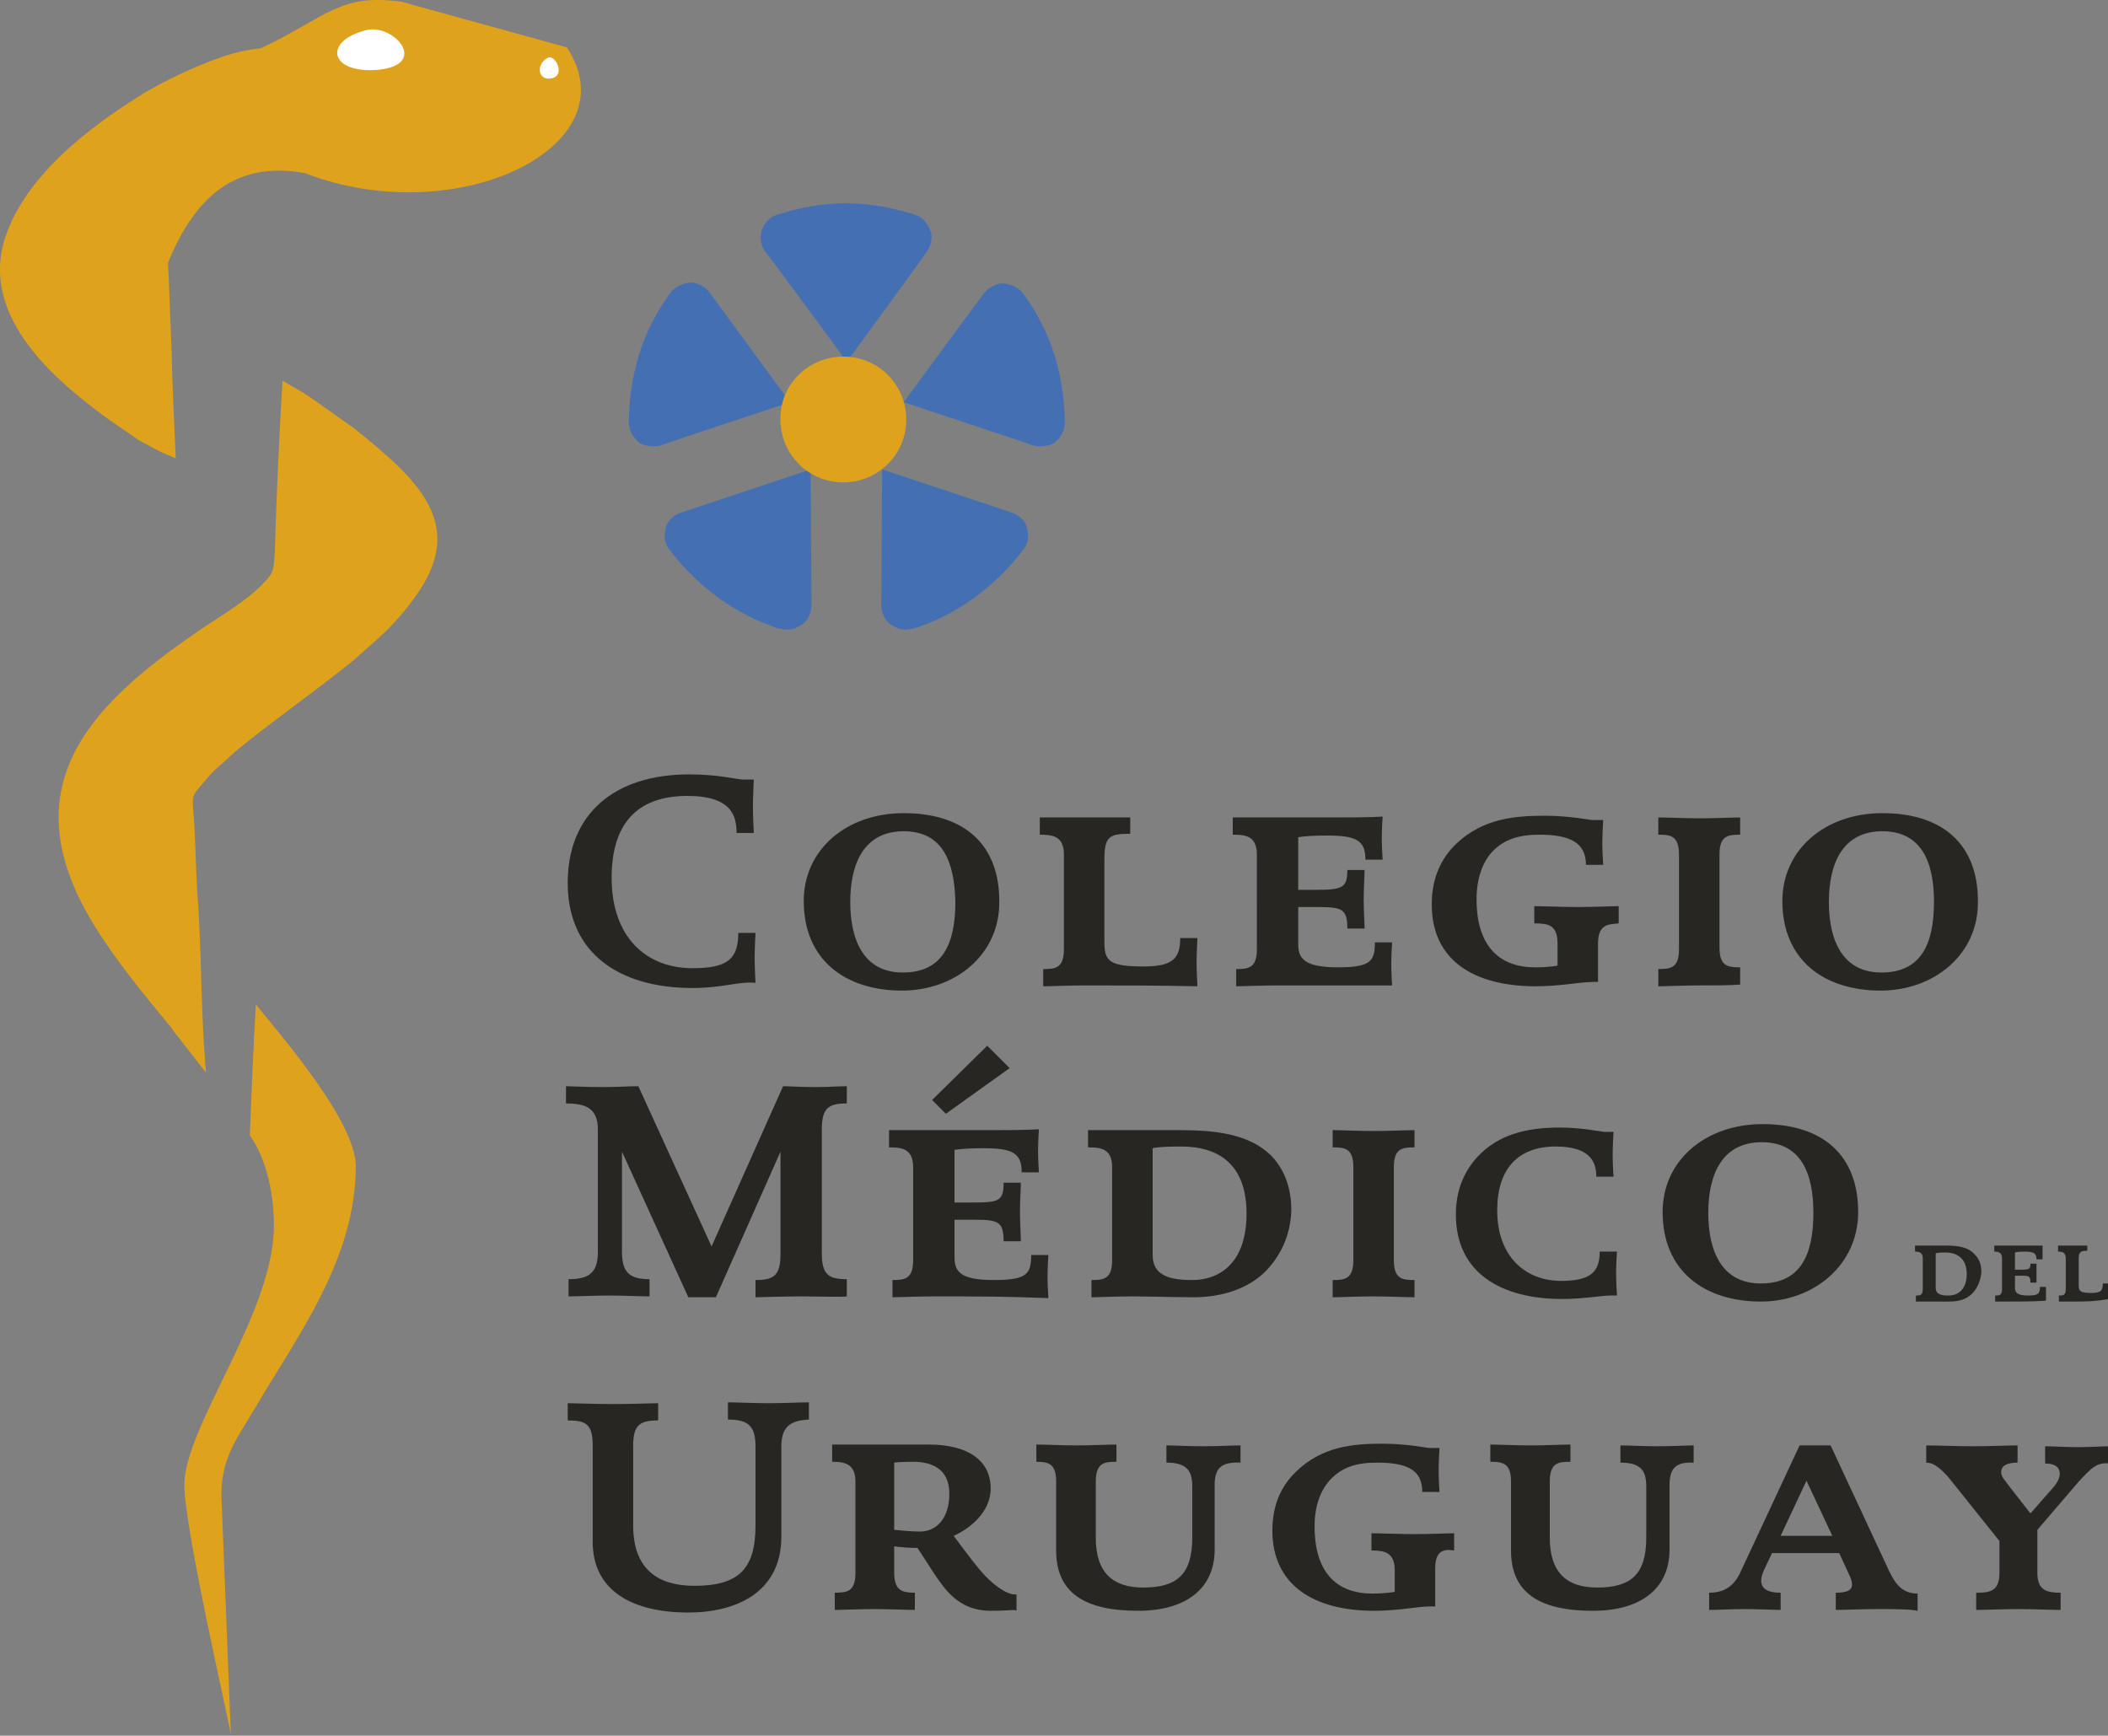 <?xml version="1.0" encoding="utf-8"?>
<!-- Generator: Adobe Illustrator 20.1.0, SVG Export Plug-In . SVG Version: 6.00 Build 0)  -->
<svg version="1.1" id="Capa_1" xmlns="http://www.w3.org/2000/svg" xmlns:xlink="http://www.w3.org/1999/xlink" x="0px" y="0px"
	 viewBox="0 0 244.7 201.5" style="enable-background:new 0 0 244.7 201.5;" xml:space="preserve">
<rect x="0" y="0" width="244.7" height="201.5" fill="#808080" stroke="none"/>
<style type="text/css">
	.st0{fill-rule:evenodd;clip-rule:evenodd;fill:#DFA21C;}
	.st1{fill-rule:evenodd;clip-rule:evenodd;fill:#FFFFFF;}
	.st2{fill:#4470B3;}
	.st3{fill:#282622;}
</style>
<g>
	<path class="st0" d="M23.9,124.5c0-0.5-0.1-1-0.1-1.4c-0.5-6.5-0.4-13.1-0.9-19.6c-0.2-3.2-0.2-6.5-0.5-9.8
		c-0.1-1.6,0.1-1.5,1.7-3.4c0.8-1,1.7-1.6,2.6-2.5c2.6-2.4,10.8-8.2,14.4-11.2l2.7-2.4c1.6-1.4,3.4-3.4,4.8-5.5
		c3.7-5.5,2.4-9.7-1.9-14.1c-1.6-1.6-3.5-3.2-5.5-4.8c-0.7-0.5-5.3-3.8-6-4.2l-2.4-1.4c-0.4,6.5-0.7,13.3-0.9,19.8
		c-0.1,2.6-0.3,2.6-1.6,4c-1.6,1.6-4.3,3.3-6.3,4.6c-12.6,8.5-23,17.9-13.5,34.1c2.8,4.7,6.1,8.6,9.3,12.5l0,0l0.5,0.7
		c0.3,0.4,0.6,0.7,0.7,0.9L23.9,124.5z"/>
	<path class="st0" d="M21.4,172.4c0,5.1,5.4,28.4,5.4,29l-1.1-27.8c0-4.5,1.9-6.7,4-10.3c4.9-8.3,11.6-17.2,11.6-27.9
		c0-5.1-8.2-14.6-11.6-18.8c-0.3,5.1-0.5,10.1-0.7,15.2c1.7,2.4,2.8,6.2,2.8,10.6C31.7,152.6,21.4,165.6,21.4,172.4"/>
	<path class="st1" d="M45.8,5.2c-3.7,1-3.1,3.7,1,3.3C51.2,8.1,48.1,4.6,45.8,5.2"/>
	<path class="st0" d="M42.7,14c1,0.6-0.7,2.5,0.2,3c8.1-4.5,23.7-3.5,24.1-4C67.1,10.8,50.8,13,42.7,14"/>
	<path class="st1" d="M44.7,3c-3.7,1-3.1,3.7,1,3.3C50.1,5.9,47,2.4,44.7,3"/>
	<path class="st2" d="M98.3,42c0,0,9-12.3,9.3-12.8c0.3-0.4,0.8-1.6,0.4-2.4c-0.4-1.1-1.1-1.7-1.9-1.9c-2.5-0.8-5.1-1.3-7.9-1.3
		c-2.7,0-5.4,0.5-7.9,1.3c-0.8,0.2-1.5,0.8-1.9,1.9c-0.3,0.9,0.1,2,0.4,2.4C89.3,29.7,98.3,42,98.3,42"/>
	<path class="st2" d="M102.4,54.5c0,0-0.1,15.2-0.1,15.8c0,0.6,0.3,1.7,1.1,2.2c0.6,0.4,1.2,0.6,1.7,0.6h0.1c0.3,0,0.5-0.1,0.8-0.1
		c2.5-0.8,4.9-2,7.1-3.6c2.2-1.6,4.1-3.5,5.7-5.6c0.5-0.6,0.7-1.5,0.4-2.6c-0.2-0.9-1.3-1.6-1.8-1.7
		C116.9,59.3,102.4,54.5,102.4,54.5"/>
	<path class="st2" d="M104.9,46.7c0,0,14.5,4.8,15,5c0.5,0.2,1.7,0.2,2.5-0.3c0.9-0.7,1.2-1.6,1.2-2.3c0-2.6-0.4-5.3-1.2-7.9
		c-0.8-2.6-2.1-5-3.6-7.1c-0.5-0.6-1.2-1.1-2.4-1.2c-0.9,0-1.9,0.7-2.2,1.2C113.9,34.4,104.9,46.7,104.9,46.7"/>
	<path class="st2" d="M94.1,54.5c0,0,0.1,15.2,0.1,15.8c0,0.6-0.3,1.7-1.1,2.2c-0.6,0.4-1.2,0.6-1.7,0.6h-0.1
		c-0.3,0-0.5-0.1-0.8-0.1c-2.5-0.8-4.9-2-7.1-3.6c-2.2-1.6-4.1-3.5-5.7-5.6c-0.5-0.6-0.7-1.5-0.4-2.6c0.2-0.9,1.3-1.6,1.8-1.7
		C79.7,59.3,94.1,54.5,94.1,54.5"/>
	<path class="st2" d="M91.7,46.7c0,0-14.5,4.8-15,5c-0.5,0.2-1.7,0.2-2.5-0.3C73.3,50.6,73,49.8,73,49c0-2.6,0.4-5.3,1.2-7.9
		c0.8-2.6,2.1-5,3.6-7.1c0.5-0.6,1.2-1.1,2.4-1.2c0.9,0,1.9,0.7,2.2,1.2C82.7,34.4,91.7,46.7,91.7,46.7"/>
	<path class="st3" d="M80.4,114.7c-8.6,0-14.5-4.1-14.5-12.2c0-8,5.4-12.6,14.1-12.6c3.2,0,5.1,0.5,6.2,0.6h1.3c0,0-0.1,2.1-0.1,3.2
		c0,1.1,0.1,3,0.1,3h-2c0-1.9-0.5-4.3-5.7-4.3c-6.1,0-8.8,3.5-8.8,9.5c0,6.9,4,10.5,9.4,10.5c4.1,0,5.3-1.1,5.3-4.1h2
		c0,0-0.1,1.8-0.1,2.9c0,1.1,0.1,2.9,0.1,2.9C85.8,113.9,83.9,114.7,80.4,114.7"/>
	<path class="st3" d="M104.7,115c-6.5,0-11.4-3.5-11.4-10.4c0-6,5-10.2,11.6-10.2c7.1,0,11.1,3.7,11.1,10.2
		C116.1,110.8,110.9,115,104.7,115 M104.9,96.5c-4.5,0-6.2,3.6-6.2,8.2c0,4.5,1.6,8.2,6.1,8.2c4.6,0,6.1-3.3,6.1-8.2
		C110.8,100,109.4,96.5,104.9,96.5z"/>
	<path class="st3" d="M125.8,114.4c-1.8,0-3.8,0.1-4.7,0.1v-2c1.4,0,2.4-0.1,2.4-2.3V99.2c0-2.2-1.4-2.3-2.8-2.3v-2
		c1.1,0,3.4,0,5.2,0c1.4,0,3.2,0,5.3,0v1.9c-2.3,0-3,0.2-3,2.9v9.7c0,2.2,0.6,2.8,4.6,2.8c3.4,0,4.2-1,4.2-3.3h2
		c0,0-0.1,1.7-0.1,2.8c0,1.1,0.1,2.8,0.1,2.8C134.1,114.4,130.9,114.4,125.8,114.4"/>
	<path class="st3" d="M148.2,114.4c-1.8,0-3.8,0.1-4.7,0.1v-2c1.4,0,2.4-0.1,2.4-2.3V99.2c0-2.2-1.4-2.3-2.8-2.3v-2
		c1.1,0,3.4,0,5.2,0c1.4,0,4,0,6.6,0c2,0,3.9,0,5.6-0.1c0,0-0.1,1.4-0.1,2.5c0,1.1,0.1,2.5,0.1,2.5h-2c0-2.2-1-2.8-4.4-2.8
		c-2.6,0-3.4,0.2-3.4,0.2v6.1h2.2c3,0,3.5-0.3,3.5-2.3h2c0,0.9-0.1,2-0.1,3.4c0,1.4,0.1,2.5,0.1,3.4h-2c0-2.3-0.6-2.5-3.5-2.5h-2.2
		v4.3c0,1.6,0.6,2.7,4.6,2.7c3.8,0,4.3-0.7,4.3-2.9h2c0,0-0.1,1.4-0.1,2.5c0,1.1,0.1,2.5,0.1,2.5
		C156.6,114.4,153.3,114.4,148.2,114.4"/>
	<path class="st3" d="M185.5,109.6v4.4c-1.7-0.1-4.1,0.5-7.2,0.5c-7.2,0-12.1-3-12.1-9.5c0-3.1,1.1-5.4,2.9-7.1
		c3.1-2.9,6.8-3.2,10.2-3.2c2.9,0,5.3,0.5,5.6,0.5h1.2c0,0-0.1,1.6-0.1,2.7c0,1.1,0.1,2.5,0.1,2.5h-2c0-2.6-1.9-3.5-5.4-3.5
		c-2.3,0-4.1,0.5-5.5,2c-1.1,1.2-1.8,3.1-1.8,5.5c0,5.5,2.7,7.9,6.8,7.9c1.7,0,2.6-0.2,2.6-0.2v-2.6c0-2.2-1.2-2.3-2.7-2.3v-2
		c1.1,0,3.3,0.1,5.1,0.1c1.8,0,3.8-0.1,4.7-0.1v2C186.5,107.3,185.5,107.4,185.5,109.6"/>
	<path class="st3" d="M197.2,114.4c-1.8,0-3.8,0.1-4.7,0.1v-2c1.4,0,2.4-0.1,2.4-2.3V99.2c0-2.2-1-2.3-2.4-2.3v-2
		c1.1,0,3,0.1,4.8,0.1c1.8,0,3.8-0.1,4.7-0.1v2c-1.4,0-2.4,0.1-2.4,2.3v10.8c0,2.2,1,2.3,2.4,2.3v2
		C200.9,114.4,199,114.4,197.2,114.4"/>
	<path class="st3" d="M218.3,115c-6.5,0-11.4-3.5-11.4-10.4c0-6,5-10.2,11.6-10.2c7.1,0,11.1,3.7,11.1,10.2
		C229.7,110.8,224.5,115,218.3,115 M218.5,96.5c-4.5,0-6.2,3.6-6.2,8.2c0,4.5,1.6,8.2,6.1,8.2c4.6,0,6.1-3.3,6.1-8.2
		C224.5,100,223,96.5,218.5,96.5z"/>
	<path class="st3" d="M93,150.5c-1.8,0-4.8,0.1-5.3,0.1v-2c2.1,0,2.9-0.5,2.9-3v-11.9l-7.5,16.9h-3.2l-7.7-16.9v11.7
		c0,2.5,1.1,3.1,3.2,3.1v2c-1.1,0-2.9-0.1-4.7-0.1c-1.8,0-3.6,0.1-4.7,0.1v-2c2.2,0,3.4-0.6,3.4-3.1v-14.3c0-2.5-1.5-3-3.7-3v-2
		c0.5,0,2.4,0.1,4.2,0.1c1.8,0,3.1-0.1,4.2-0.1l8.5,18.6l8.3-18.6c0.8,0,1.9,0.1,3.7,0.1c1.8,0,2.6-0.1,3.7-0.1v2
		c-2.1,0-2.9,0.5-2.9,3v14.4c0,2.5,0.8,3,2.9,3v2C97.8,150.6,94.8,150.5,93,150.5"/>
	<path class="st3" d="M108.3,150.5c-1.8,0-3.8,0.1-4.7,0.1v-2c1.4,0,2.4-0.1,2.4-2.3v-10.8c0-2.2-1.4-2.3-2.8-2.3v-2
		c1.1,0,3.4,0,5.2,0c1.4,0,4,0,6.6,0c2,0,3.9,0,5.6-0.1c0,0-0.1,1.4-0.1,2.5c0,1.1,0.1,2.5,0.1,2.5h-2c0-2.2-1-2.8-4.4-2.8
		c-2.6,0-3.4,0.2-3.4,0.2v6.1h2.2c3,0,3.5-0.2,3.5-2.3h2c0,0.9-0.1,2-0.1,3.4s0.1,2.5,0.1,3.4h-2c0-2.3-0.6-2.5-3.5-2.5h-2.2v4.3
		c0,1.7,0.6,2.7,4.6,2.7c3.8,0,4.3-0.7,4.3-2.9h2c0,0-0.1,1.4-0.1,2.5c0,1.1,0.1,2.5,0.1,2.5C116.7,150.5,113.5,150.5,108.3,150.5
		 M109.8,129.3l-1.6-1.6l6.4-6.3l2.6,2.6L109.8,129.3z"/>
	<path class="st3" d="M146.8,147.7c-2.1,2-5.1,2.9-8.2,2.9c-2.2,0-5.4-0.1-7.2-0.1c-1.8,0-3.8,0.1-4.7,0.1v-2c1.4,0,2.4-0.1,2.4-2.3
		v-10.8c0-2.2-1.4-2.3-2.8-2.3v-2c1.1,0,3.4,0,5.2,0c1.4,0,3.3,0,5.4,0c4.1,0,8,0.4,10.6,2.9c1.4,1.4,2.4,3.5,2.4,6.4
		C149.8,143.5,148.6,145.9,146.8,147.7 M137.1,133.1c-2.8,0-3.3,0.2-3.3,0.2v12.4c0,2.4,2,2.9,4.6,2.9c3.2,0,6.3-2,6.3-7.7
		C144.7,135.1,141.4,133.1,137.1,133.1z"/>
	<path class="st3" d="M159.4,150.5c-1.8,0-3.8,0.1-4.7,0.1v-2c1.4,0,2.4-0.1,2.4-2.3v-10.8c0-2.2-1-2.3-2.4-2.3v-2
		c1.1,0,3,0.1,4.8,0.1c1.8,0,3.8-0.1,4.7-0.1v2c-1.4,0-2.4,0.1-2.4,2.3v10.8c0,2.2,1,2.3,2.4,2.3v2
		C163.1,150.6,161.2,150.5,159.4,150.5"/>
	<path class="st3" d="M181.3,150.8c-7,0-12.3-3-12.3-9.8c0-2.9,1-5.1,2.6-6.8c2.3-2.4,5.4-3.3,9.4-3.3c2.5,0,4.4,0.4,5.2,0.5h1.1
		c0,0-0.1,1.6-0.1,2.7c0,1.1,0.1,2.5,0.1,2.5h-2c0-1.5-0.5-3.5-4.7-3.5c-4.4,0-6.8,2.6-6.8,7.4c0,5.5,3.4,8.2,7.4,8.2
		c3.4,0,4.5-1,4.5-3.4h2c0,0-0.1,1.5-0.1,2.5s0.1,2.6,0.1,2.6C186.2,150.3,184.2,150.8,181.3,150.8"/>
	<path class="st3" d="M204.4,151.1c-6.5,0-11.4-3.5-11.4-10.4c0-6,5-10.2,11.6-10.2c7.1,0,11.1,3.7,11.1,10.2
		C215.7,146.9,210.5,151.1,204.4,151.1 M204.5,132.6c-4.5,0-6.2,3.6-6.2,8.2c0,4.5,1.6,8.2,6.1,8.2c4.6,0,6.1-3.3,6.1-8.2
		C210.5,136.1,209,132.6,204.5,132.6z"/>
	<path class="st3" d="M228.9,150.2c-0.7,0.7-1.6,0.9-2.7,0.9c-0.7,0-1.7,0-2.3,0c-0.6,0-1.2,0-1.5,0v-0.7c0.5,0,0.8,0,0.8-0.8v-3.5
		c0-0.7-0.4-0.8-0.9-0.8v-0.7c0.3,0,1.1,0,1.7,0c0.5,0,1.1,0,1.8,0c1.3,0,2.6,0.1,3.4,1c0.5,0.5,0.8,1.1,0.8,2.1
		C229.9,148.8,229.5,149.6,228.9,150.2 M225.8,145.4c-0.9,0-1.1,0.1-1.1,0.1v4c0,0.8,0.7,0.9,1.5,0.9c1,0,2.1-0.6,2.1-2.5
		C228.3,146.1,227.2,145.4,225.8,145.4z"/>
	<path class="st3" d="M233.1,151.1c-0.6,0-1.2,0-1.5,0v-0.7c0.5,0,0.8,0,0.8-0.8v-3.5c0-0.7-0.4-0.8-0.9-0.8v-0.7c0.3,0,1.1,0,1.7,0
		c0.5,0,1.3,0,2.1,0c0.6,0,1.3,0,1.8,0c0,0,0,0.5,0,0.8c0,0.3,0,0.8,0,0.8h-0.7c0-0.7-0.3-0.9-1.4-0.9c-0.8,0-1.1,0.1-1.1,0.1v2h0.7
		c1,0,1.1-0.1,1.1-0.7h0.7c0,0.3,0,0.6,0,1.1c0,0.5,0,0.8,0,1.1h-0.7c0-0.8-0.2-0.8-1.1-0.8h-0.7v1.4c0,0.5,0.2,0.9,1.5,0.9
		c1.2,0,1.4-0.2,1.4-1h0.7c0,0,0,0.5,0,0.8c0,0.3,0,0.8,0,0.8C235.8,151.1,234.7,151.1,233.1,151.1"/>
	<path class="st3" d="M240.5,151.1c-0.6,0-1.2,0-1.5,0v-0.7c0.5,0,0.8,0,0.8-0.8v-3.5c0-0.7-0.4-0.8-0.9-0.8v-0.7c0.3,0,1.1,0,1.7,0
		c0.5,0,1,0,1.7,0v0.6c-0.7,0-1,0.1-1,0.9v3.1c0,0.7,0.2,0.9,1.5,0.9c1.1,0,1.3-0.3,1.3-1.1h0.7c0,0,0,0.6,0,0.9c0,0.4,0,0.9,0,0.9
		C243.1,151.1,242.1,151.1,240.5,151.1"/>
	<path class="st3" d="M90.7,167.9v10.5c0,6.5-5.3,8.8-10.8,8.8c-6.6,0-11.1-2.6-11.1-8.2v-11.2c0-2.5-0.8-2.9-2.9-2.9v-2
		c0.5,0,3.5,0.1,5.3,0.1c1.8,0,4.7-0.1,5.2-0.1v2c-2.1,0-2.9,0.5-2.9,2.9v9.3c0,5.1,2.9,7,7.1,7c5.2,0,7.1-2,7.1-7v-9.2
		c0-2.5-1-3.1-3.2-3.1v-2c1.1,0,2.9,0.1,4.7,0.1c1.8,0,3.6-0.1,4.7-0.1v2C91.9,164.9,90.7,165.5,90.7,167.9"/>
	<path class="st3" d="M115.1,187c-2,0-3.8-0.6-5.5-2.7c-1.3-1.7-1.5-2.2-3.1-4.6c0,0-1.2,0-1.9-0.1c-0.4,0-0.8-0.1-0.8-0.1v3.1
		c0,2.1,1,2.3,2.4,2.3v2c-1,0-2.9-0.1-4.7-0.1c-1.8,0-3.8,0.1-4.6,0.1v-2c1.4,0,2.4-0.1,2.4-2.3V172c0-2.1-1.3-2.3-2.7-2.3v-2
		c1.1,0,3.3,0,5.1,0c1.4,0,2.7,0,6.1,0c4.5,0,7.2,1.8,7.2,5.1c0,2.8-2.5,4.7-4.3,5.5c0.7,0.9,1.6,2.2,3,3.9c1.4,1.7,3.1,2.9,4.1,2.9
		h0.2v1.9C117.8,186.8,117.2,187,115.1,187 M106,169.7c-1.6,0-2.2,0.1-2.2,0.1v7.8c1,0.1,2.1,0.2,3,0.2c1.8,0,3.4-1.4,3.4-4.4
		C110.2,170.4,108,169.7,106,169.7z"/>
	<path class="st3" d="M141,172.4v7.5c0,4.5-3.3,7.1-8.9,7.1c-6.2,0-9.5-2.1-9.5-7v-8c0-2.1-0.9-2.3-2.3-2.3v-2
		c1.1,0,2.9,0.1,4.7,0.1c1.8,0,3.5-0.1,4.6-0.1v2c-1.4,0-2.4,0.1-2.4,2.3v6.5c0,4.1,2,5.8,5.5,5.8c3.9,0,5.7-1.5,5.7-5.8v-6
		c0-2-0.9-2.7-3-2.7v-2c1.1,0,2.5,0.1,4.2,0.1c1.8,0,3.5-0.1,4.4-0.1v2C141.8,169.7,141,170.4,141,172.4"/>
	<path class="st3" d="M166.6,182.1v4.4c-1.7-0.1-4,0.5-7.1,0.5c-7,0-11.8-3-11.8-9.3c0-3.1,1.1-5.3,2.8-6.9c3-2.9,6.6-3.2,10-3.2
		c2.8,0,5.2,0.5,5.4,0.5h1.2c0,0-0.1,1.6-0.1,2.6c0,1.1,0.1,2.5,0.1,2.5h-2c0-2.6-1.8-3.4-5.3-3.4c-2.3,0-4,0.5-5.4,2
		c-1.1,1.2-1.8,3-1.8,5.4c0,5.4,2.6,7.8,6.7,7.8c1.7,0,2.6-0.2,2.6-0.2v-2.5c0-2.1-1.2-2.3-2.7-2.3v-2c1,0,3.3,0.1,5,0.1
		c1.8,0,3.8-0.1,4.6-0.1v2C167.6,179.8,166.6,180,166.6,182.1"/>
	<path class="st3" d="M193.8,172.4v7.5c0,4.5-3.3,7.1-8.9,7.1c-6.2,0-9.5-2.1-9.5-7v-8c0-2.1-0.9-2.3-2.4-2.3v-2
		c1.1,0,2.9,0.1,4.7,0.1c1.8,0,3.5-0.1,4.6-0.1v2c-1.4,0-2.4,0.1-2.4,2.3v6.5c0,4.1,2,5.8,5.5,5.8c3.9,0,5.7-1.5,5.7-5.8v-6
		c0-2-0.9-2.7-3-2.7v-2c1.1,0,2.5,0.1,4.2,0.1c1.8,0,3.5-0.1,4.3-0.1v2C194.6,169.7,193.8,170.4,193.8,172.4"/>
	<path class="st3" d="M217.9,186.8c-1.8,0-3.8,0.1-4.8,0.1v-2c1.9,0,2.3-0.6,1.5-2.2l-1.1-2.4h-7.8l-0.9,1.9
		c-0.8,1.7-0.3,2.7,1.9,2.7v2c-1,0-2.4-0.1-4.1-0.1c-1.8,0-3.1,0.1-4.2,0.1v-2c1.3,0,2.6-0.4,3.5-2.1l7-15h3.6l6.8,14.6
		c0.8,1.7,1.7,2.6,3.3,2.6v2C221.7,186.8,219.7,186.8,217.9,186.8 M209.7,171.9l-3,6.4h6L209.7,171.9z"/>
	<path class="st3" d="M241.3,172l-4.8,5.6l0,5c0,2.1,1.2,2.3,2.7,2.3v2c-1,0-3.2-0.1-4.9-0.1s-3.9,0.1-4.9,0.1v-2
		c1.5,0,2.7-0.1,2.7-2.3v-3.7l-6-7.5c-0.5-0.5-1.4-1.6-2.5-1.6v-2c1.1,0,3.8,0.1,5.5,0.1c1.8,0,4-0.1,5.1-0.1v2
		c-1.3,0-1.9,0.4-1.9,1.1c0,0.6,0.5,1,0.9,1.6l2.5,3.2l2.8-3.2c0.3-0.4,0.6-0.9,0.6-1.4c0-0.8-0.6-1.2-1.7-1.2v-2
		c1.1,0,2.1,0.1,3.8,0.1c1.8,0,2.7-0.1,3.7-0.1v2C243.4,169.7,242.7,170.5,241.3,172"/>
	<path class="st0" d="M20.4,53.2c-0.2-4.3-0.4-8.7-0.5-13c-0.1-2.5-0.2-5.1-0.3-7.6c0-0.6-0.1-1.3-0.1-2.1c2.8-6.8,7.2-12,15.9-10.4
		C53,26.9,73.4,17,65.8,5.5L46.6,0.2c-7.2-1-8.7,1.8-16.3,5.4c-1,0.1-2.1,0.3-3.2,0.6c-3.3,0.9-8.4,3.3-11,5
		c-5.9,3.7-13.2,9.3-15.5,16.4c-3.1,9.4,6.5,16.9,10.8,20.2c1.6,1.2,3,2.1,4.7,3.3C19.3,52.8,18,52.2,20.4,53.2"/>
	<path class="st1" d="M42.5,3.5c-5.1,1.3-4.2,5.1,1.4,4.6C49.9,7.5,45.7,2.7,42.5,3.5"/>
	<path class="st1" d="M63.6,6.7c-1.4,0.7-1.2,2.7,0.4,2.4C65.7,8.8,64.5,6.3,63.6,6.7"/>
	<path class="st0" d="M97.9,41.4c4.1,0,7.3,3.3,7.3,7.3c0,4.1-3.3,7.3-7.3,7.3c-4.1,0-7.3-3.3-7.3-7.3
		C90.5,44.7,93.8,41.4,97.9,41.4"/>
</g>
</svg>
